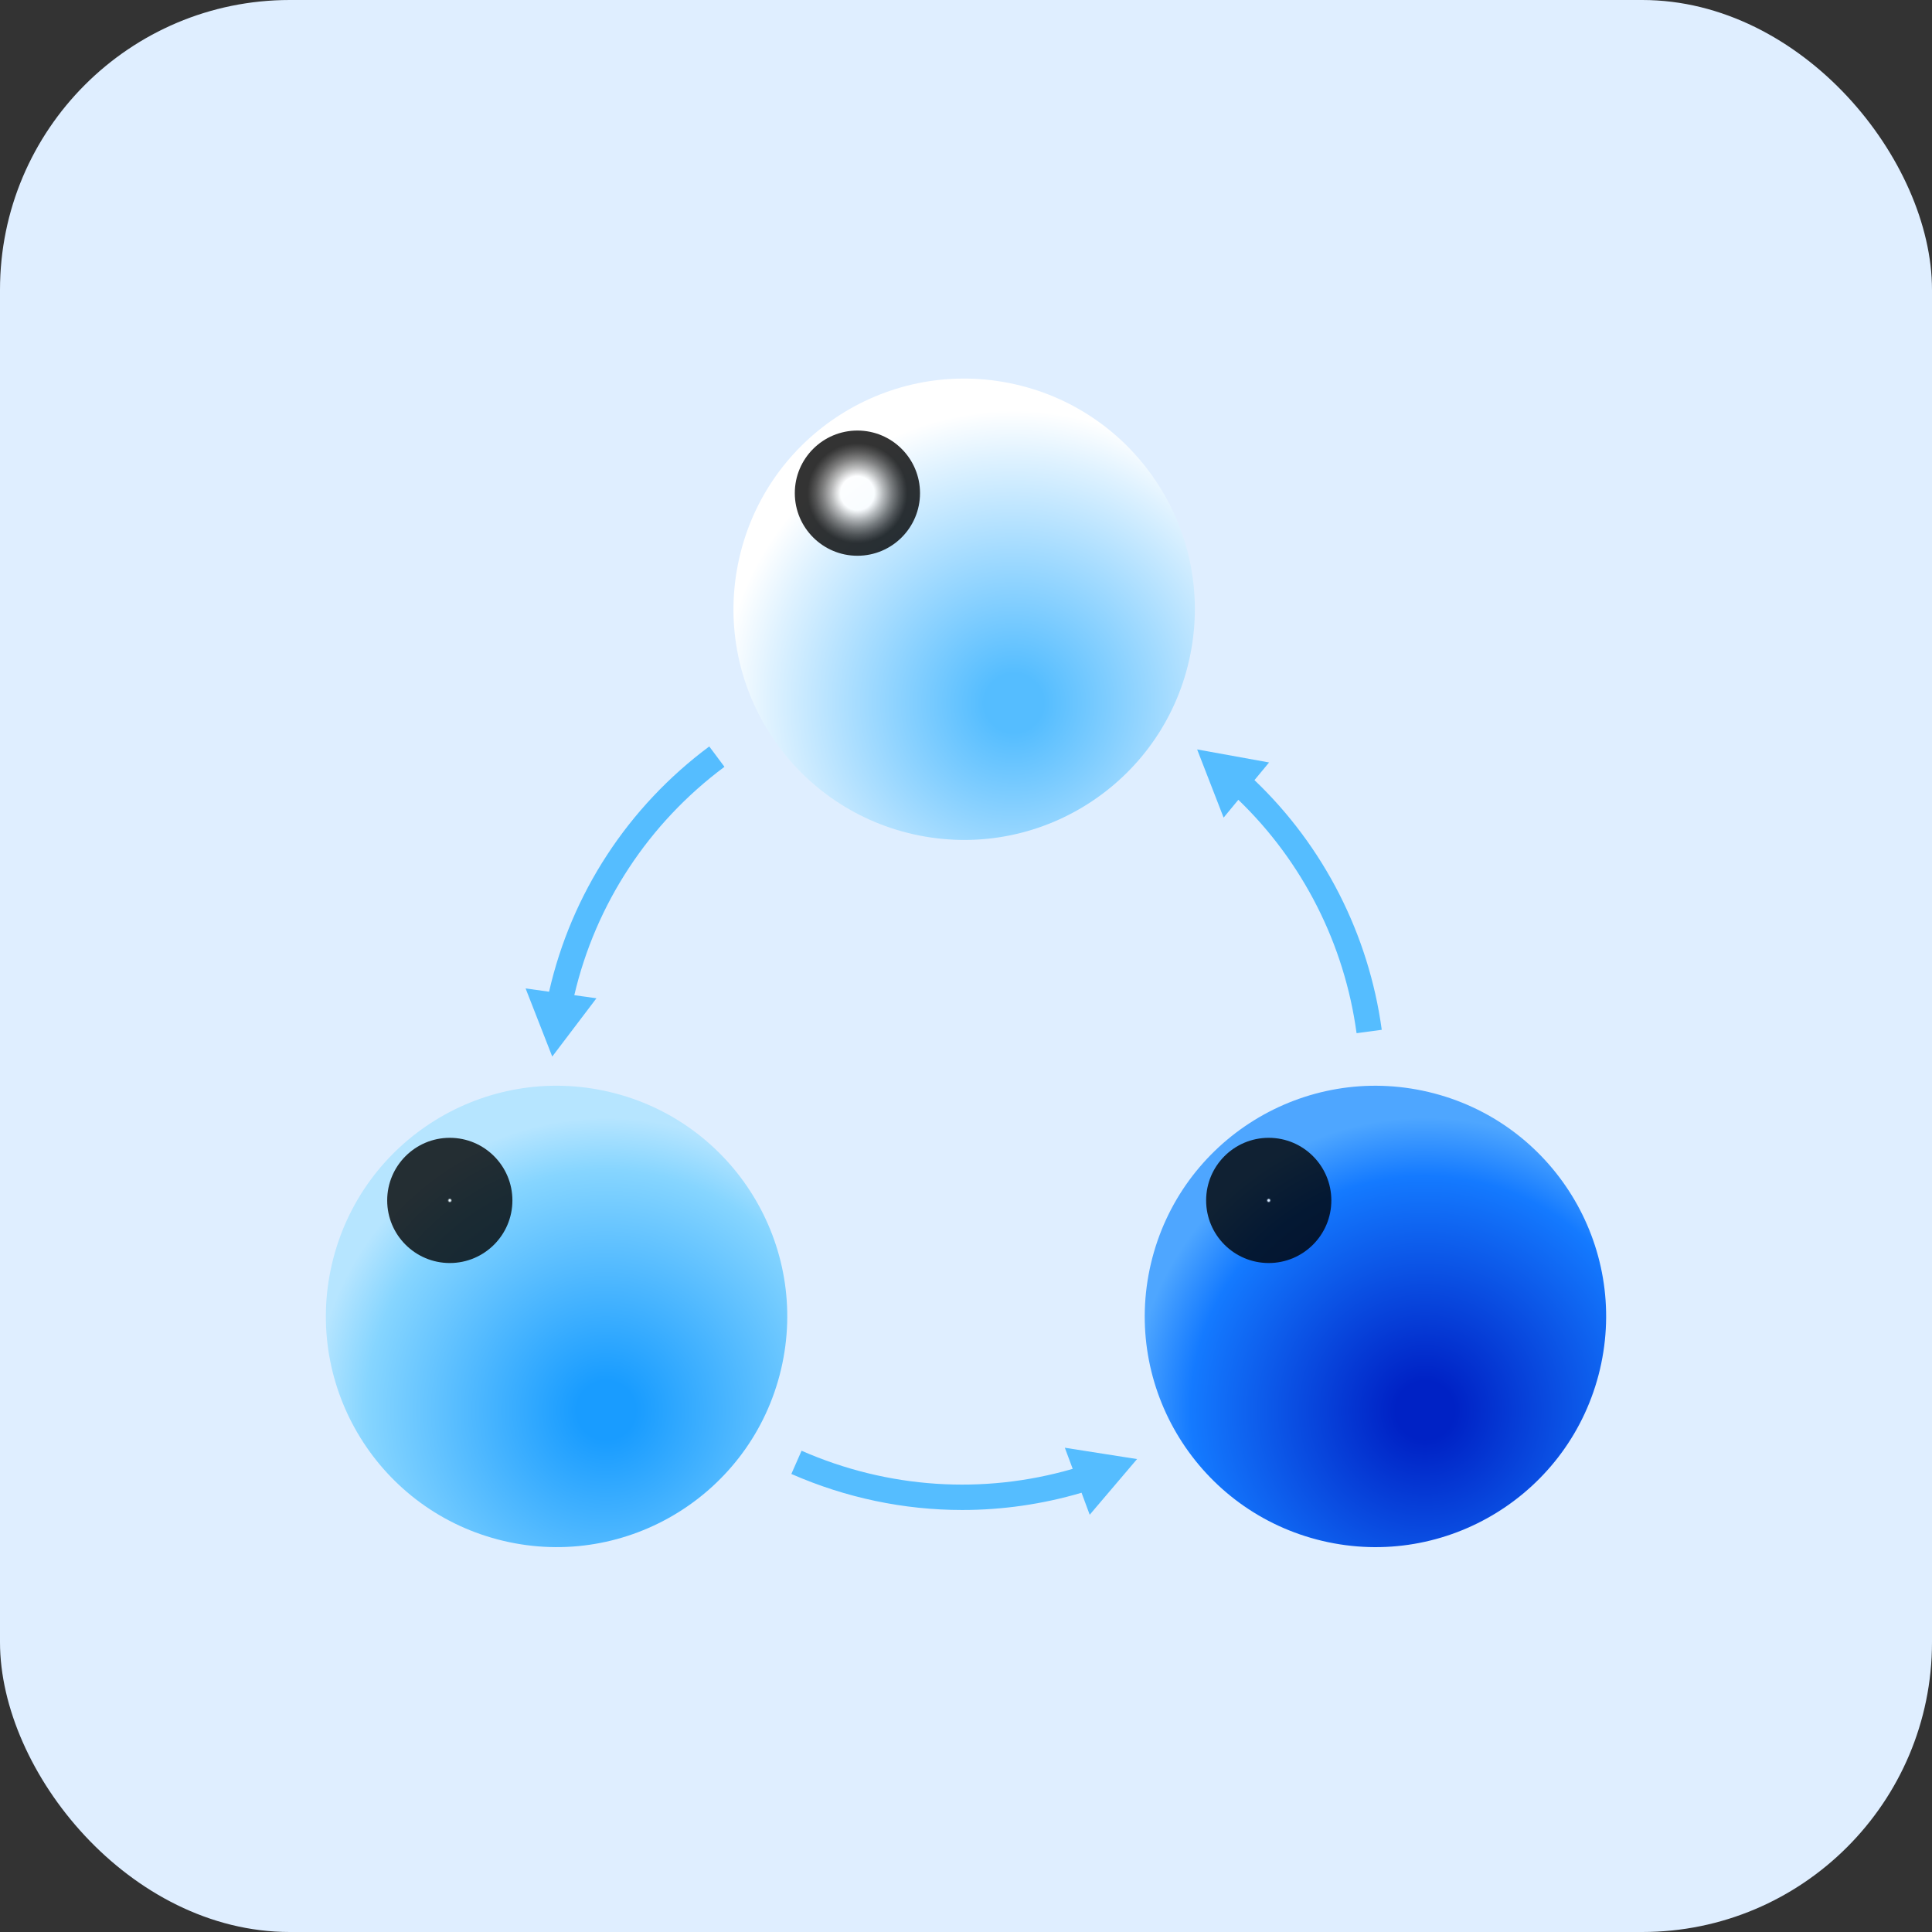 <svg width="100" height="100" viewBox="0 0 100 100" fill="none" xmlns="http://www.w3.org/2000/svg">
<rect x="0" y="0" width="100" height="100" fill="#333333" stroke="none"/>
<rect width="100" height="100" rx="15" fill="#DFEEFF"/>
<path d="M61.615 33.86C62.899 27.393 58.697 21.109 52.23 19.825C45.763 18.541 39.479 22.743 38.195 29.21C36.911 35.677 41.112 41.961 47.58 43.245C54.047 44.529 60.331 40.327 61.615 33.86Z" fill="url(#paint0_radial_2073_177)"/>
<path style="mix-blend-mode:screen" opacity="0.8" d="M47.62 25.525C47.62 27.314 46.169 28.766 44.38 28.766C42.591 28.766 41.139 27.314 41.139 25.525C41.139 23.736 42.591 22.285 44.38 22.285C46.169 22.285 47.62 23.736 47.62 25.525Z" fill="url(#paint1_radial_2073_177)"/>
<path d="M40.427 70.88C41.941 64.463 37.967 58.033 31.55 56.519C25.133 55.004 18.703 58.978 17.188 65.395C15.674 71.812 19.648 78.243 26.065 79.757C32.482 81.272 38.912 77.297 40.427 70.88Z" fill="url(#paint2_radial_2073_177)"/>
<path style="mix-blend-mode:screen" opacity="0.8" d="M26.522 62.134C26.522 63.922 25.07 65.374 23.282 65.374C21.493 65.374 20.041 63.922 20.041 62.134C20.041 60.345 21.493 58.893 23.282 58.893C25.07 58.893 26.522 60.345 26.522 62.134Z" fill="url(#paint3_radial_2073_177)"/>
<path d="M82.812 70.881C84.326 64.464 80.352 58.034 73.935 56.52C67.517 55.005 61.088 58.979 59.573 65.396C58.058 71.814 62.033 78.243 68.45 79.758C74.867 81.273 81.297 77.298 82.812 70.881Z" fill="url(#paint4_radial_2073_177)"/>
<path style="mix-blend-mode:screen" opacity="0.8" d="M68.91 62.134C68.91 63.922 67.458 65.374 65.669 65.374C63.88 65.374 62.429 63.922 62.429 62.134C62.429 60.345 63.88 58.893 65.669 58.893C67.458 58.893 68.91 60.345 68.91 62.134Z" fill="url(#paint5_radial_2073_177)"/>
<path d="M28.42 51.331L27.205 51.161L28.584 54.687L30.871 51.671L29.726 51.51C30.832 46.788 33.565 42.618 37.498 39.69L36.711 38.636C32.496 41.773 29.577 46.256 28.42 51.331Z" fill="#55BDFF"/>
<path d="M55.52 76.028C50.894 77.373 45.947 77.048 41.489 75.09L40.96 76.292C43.785 77.531 46.791 78.157 49.804 78.157C51.881 78.157 53.962 77.859 55.981 77.264L56.403 78.403L58.854 75.521L55.116 74.935L55.523 76.028H55.52Z" fill="#55BDFF"/>
<path d="M64.931 40.379L65.687 39.465L61.964 38.791L63.334 42.32L64.096 41.397C67.425 44.601 69.59 48.862 70.216 53.478L71.519 53.302C70.847 48.361 68.515 43.799 64.934 40.382L64.931 40.379Z" fill="#55BDFF"/>
<defs>
<radialGradient id="paint0_radial_2073_177" cx="0" cy="0" r="1" gradientUnits="userSpaceOnUse" gradientTransform="translate(52.475 36.392) scale(15.143 15.143)">
<stop offset="0.1" stop-color="#55BDFF"/>
<stop offset="0.84" stop-color="#DFF2FF"/>
<stop offset="1" stop-color="white"/>
</radialGradient>
<radialGradient id="paint1_radial_2073_177" cx="0" cy="0" r="1" gradientUnits="userSpaceOnUse" gradientTransform="translate(44.38 25.528) scale(3.24)">
<stop offset="0.27" stop-color="white"/>
<stop offset="0.41" stop-color="#ABABAB"/>
<stop offset="0.55" stop-color="#616161"/>
<stop offset="0.67" stop-color="#2C2C2C"/>
<stop offset="0.76" stop-color="#0C0C0C"/>
<stop offset="0.8"/>
</radialGradient>
<radialGradient id="paint2_radial_2073_177" cx="0" cy="0" r="1" gradientUnits="userSpaceOnUse" gradientTransform="translate(31.373 72.998) scale(15.143)">
<stop offset="0.1" stop-color="#199CFF"/>
<stop offset="0.82" stop-color="#86D5FF"/>
<stop offset="1" stop-color="#B6E5FF"/>
</radialGradient>
<radialGradient id="paint3_radial_2073_177" cx="0" cy="0" r="1" gradientUnits="userSpaceOnUse" gradientTransform="translate(23.282 62.134) scale(0.152)">
<stop offset="0.27" stop-color="white"/>
<stop offset="0.41" stop-color="#ABABAB"/>
<stop offset="0.55" stop-color="#616161"/>
<stop offset="0.67" stop-color="#2C2C2C"/>
<stop offset="0.76" stop-color="#0C0C0C"/>
<stop offset="0.8"/>
</radialGradient>
<radialGradient id="paint4_radial_2073_177" cx="0" cy="0" r="1" gradientUnits="userSpaceOnUse" gradientTransform="translate(73.759 73.002) scale(15.143 15.143)">
<stop offset="0.1" stop-color="#0022C5"/>
<stop offset="0.8" stop-color="#147AFF"/>
<stop offset="1" stop-color="#4EA6FF"/>
</radialGradient>
<radialGradient id="paint5_radial_2073_177" cx="0" cy="0" r="1" gradientUnits="userSpaceOnUse" gradientTransform="translate(65.669 62.134) scale(0.152)">
<stop offset="0.27" stop-color="white"/>
<stop offset="0.41" stop-color="#ABABAB"/>
<stop offset="0.55" stop-color="#616161"/>
<stop offset="0.67" stop-color="#2C2C2C"/>
<stop offset="0.76" stop-color="#0C0C0C"/>
<stop offset="0.8"/>
</radialGradient>
</defs>
</svg>
